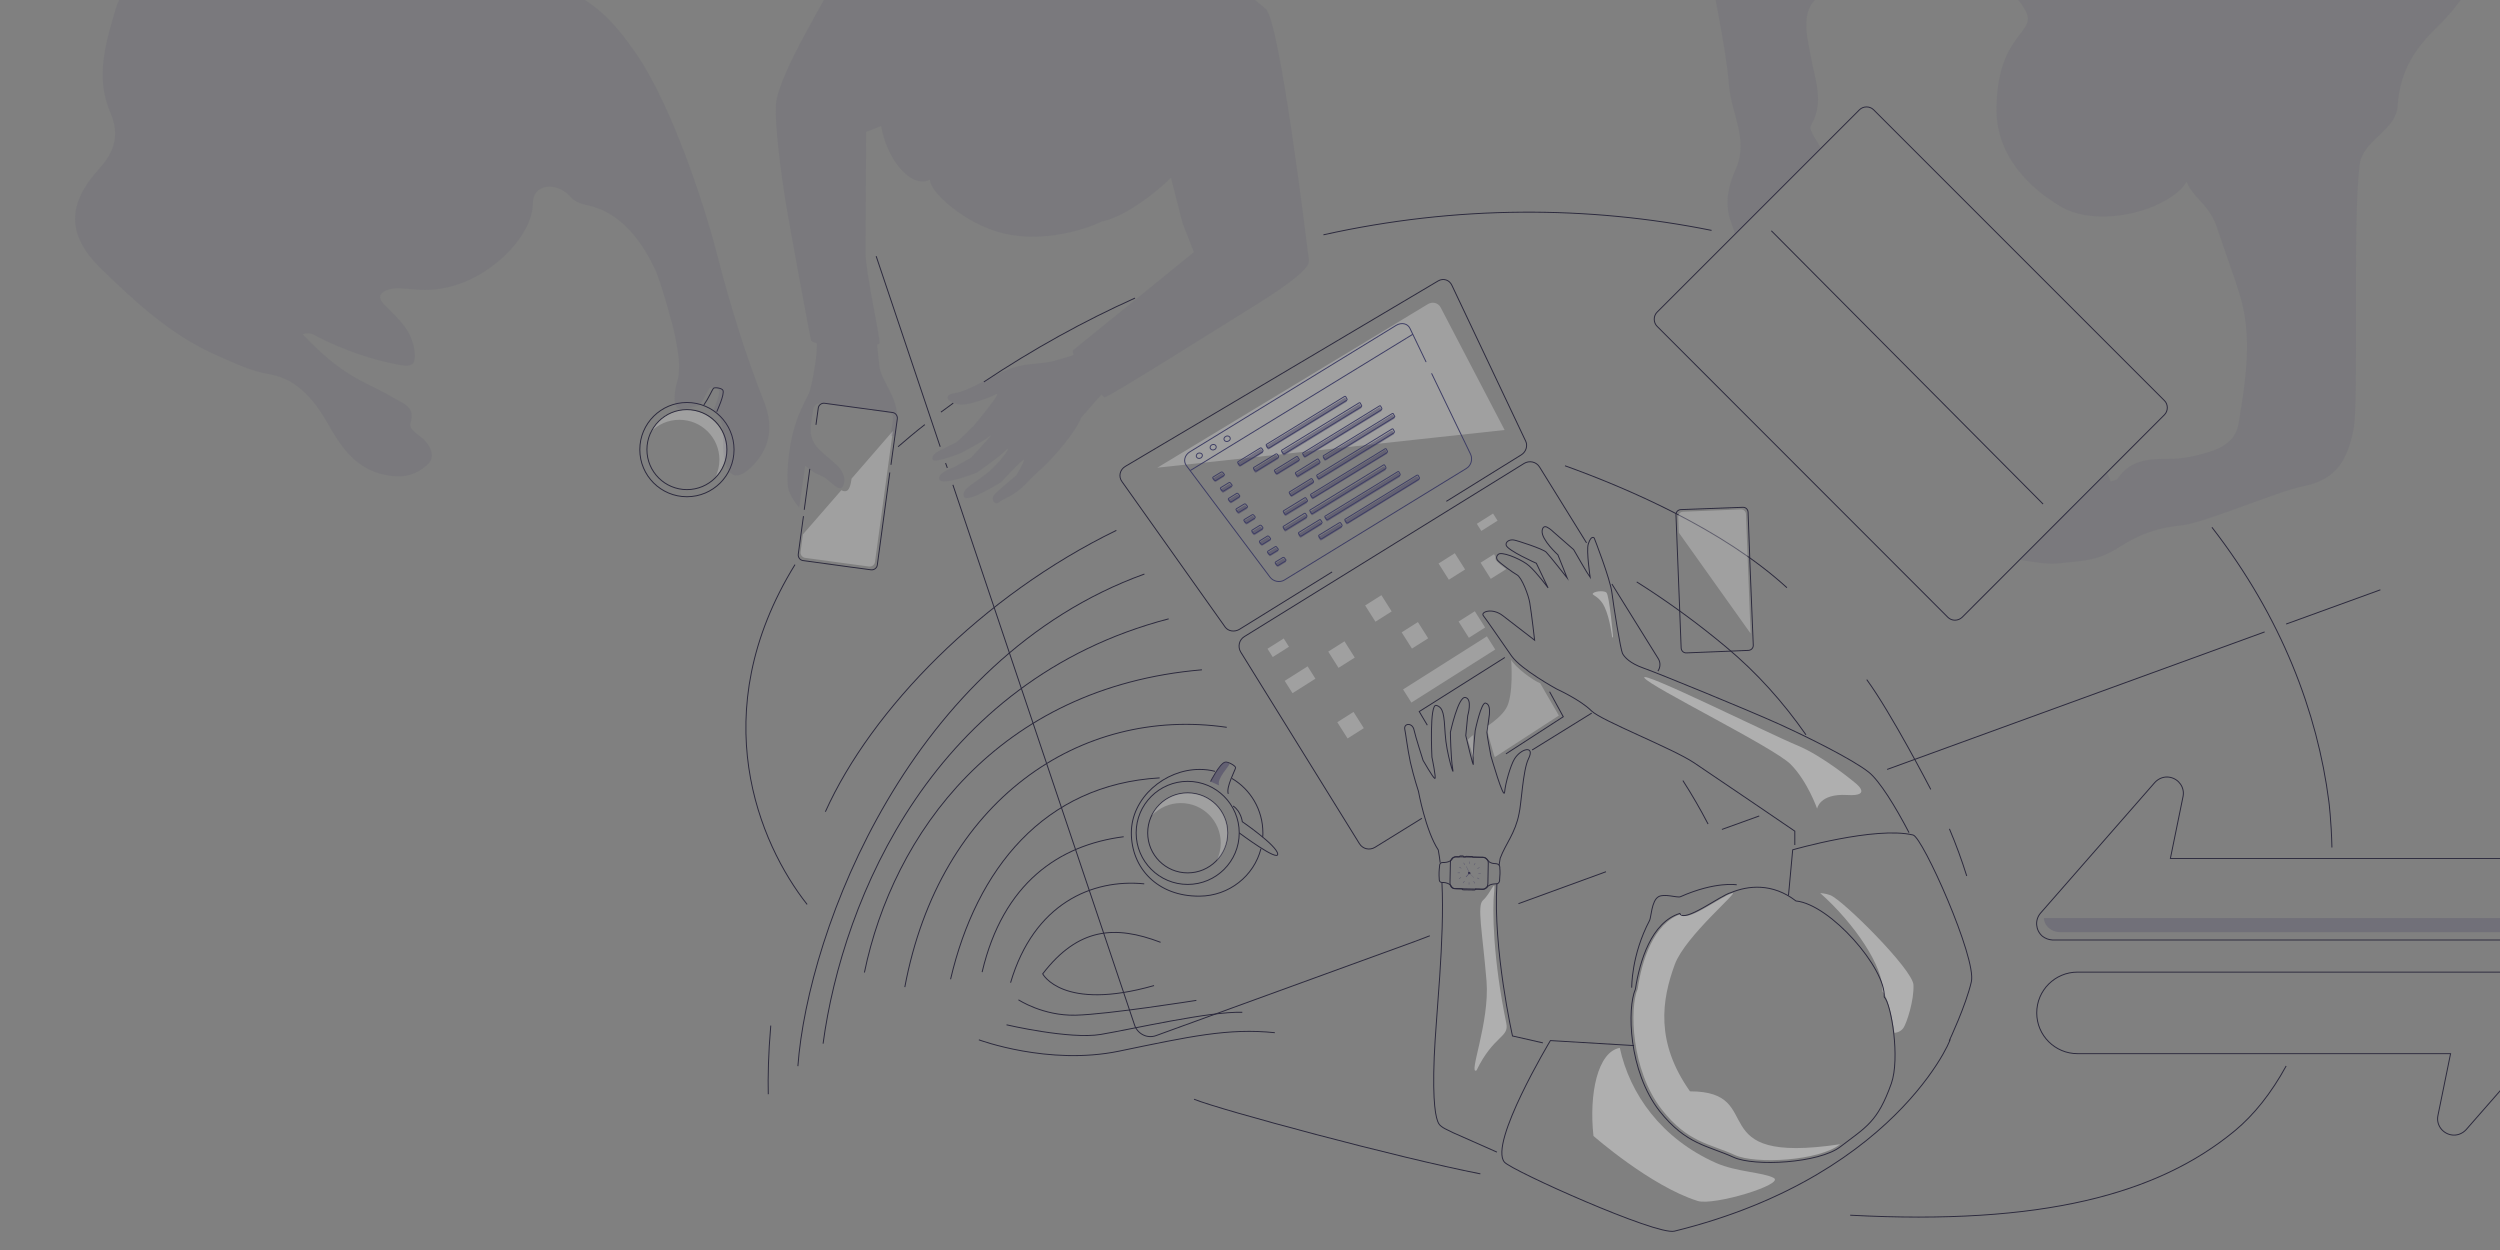<?xml version="1.0" encoding="UTF-8"?>
<!-- Generator: Adobe Illustrator 25.3.1, SVG Export Plug-In . SVG Version: 6.00 Build 0)  -->
<svg xmlns="http://www.w3.org/2000/svg" xmlns:xlink="http://www.w3.org/1999/xlink" version="1.1" id="Layer_1" x="0px" y="0px" viewBox="0 0 1300 650" style="enable-background:new 0 0 1300 650;" xml:space="preserve">
<rect x="0" y="0" width="1300" height="650" fill="#808080" stroke="none"/>
<style type="text/css">
	.st0{clip-path:url(#SVGID_2_);}
	.st1{opacity:0.37;fill:#FFFFFF;enable-background:new    ;}
	.st2{clip-path:url(#SVGID_4_);}
	.st3{opacity:0.25;fill:#FFFFFF;enable-background:new    ;}
	.st4{fill:none;stroke:#2A283C;stroke-width:0.5;stroke-miterlimit:10;}
	.st5{opacity:0.5;fill:#464164;enable-background:new    ;}
	.st6{opacity:0.75;fill:#464164;enable-background:new    ;}
	.st7{opacity:0.5;fill-rule:evenodd;clip-rule:evenodd;fill:#464164;enable-background:new    ;}
	.st8{opacity:0.75;fill-rule:evenodd;clip-rule:evenodd;fill:#464164;enable-background:new    ;}
	.st9{opacity:0.1;}
	.st10{fill:#464164;}
	.st11{fill:none;stroke:#3C3C64;stroke-width:0.5;stroke-linecap:round;stroke-linejoin:round;stroke-miterlimit:10;}
	.st12{opacity:0.5;}
	.st13{fill:none;stroke:#3C3C64;stroke-width:0.5;stroke-miterlimit:10;}
	.st14{opacity:0.25;fill:#464164;enable-background:new    ;}
</style>
<g id="hero_linework_0.65">
	<g>
		<g>
			<defs>
				<rect id="SVGID_1_" width="1300" height="650"></rect>
			</defs>
			<clipPath id="SVGID_2_">
				<use xlink:href="#SVGID_1_" style="overflow:visible;"></use>
			</clipPath>
			<g class="st0">
				<path class="st1" d="M771.1,468.2c4.2-3.8,6.6-11.7,5.9-5.2c-1.1,10.2-0.6,35.9,6.3,69.2c1.5,7.4-6.6,6.1-15.5,24.4      c-4.5,2.7,6.9-24.9,5.2-46.4C770.8,484.1,768,471,771.1,468.2z"></path>
				<path class="st1" d="M964.2,406.7c0,0,10.5,7.6-3.8,6.7c-14.3-0.8-15.5,7.1-15.5,7.1s-5-14.3-13.8-23.1s-73-40.3-76-44.9      c-2.9-4.6,66.2,29.7,79.7,35.2C948.2,393.3,964.2,406.7,964.2,406.7z"></path>
				<path class="st1" d="M902.1,600.6c-13.4-6.1-24.4-6.4-38-23.7c-16.1-20.7-16.7-53-12.5-62.7c2.1-14.3,8.2-34.4,22.8-39      c2.1,5.2,21-9.4,26.2-10.7c5.1-2.1-24.2,22.1-29.7,37c-6.8,18.5-10.2,40.4,7.9,66c41.4,0,4.3,38.6,78.1,27.5      C945.9,603.7,912.8,605.5,902.1,600.6z"></path>
				<path class="st1" d="M995,512.1c-0.4-8-36.6-44-43.2-46.6c-2.7-1-5.3-1.1-5.3-1.1c17.7,15.7,33.2,38.5,32.4,51.2      c2.2,2.2,4.7,10.9,6.2,21.5c0,0,3-0.1,4.7-2.6S995.4,520.1,995,512.1z"></path>
				<path class="st1" d="M828.2,308.9c0-1.3,5.5-2.1,7.1-0.8s3.5,23.1,3.5,23.1c0,0.3-0.3,0.4-0.5,0.1c0,0-1.1-9.7-3.9-15.6      C832.2,310.7,828.2,309.5,828.2,308.9z"></path>
				<path class="st1" d="M892.5,604.8c-28.7-12.7-45-36-50.2-59.9c-11.5,2-16.1,23.9-13.7,45.8c0,0,29.7,26.1,54.2,33.8      c8.4,2.6,45.6-8.7,39.5-12C916.8,609.6,903,609.4,892.5,604.8z"></path>
			</g>
		</g>
		<g>
			<defs>
				<rect id="SVGID_3_" width="1300" height="650"></rect>
			</defs>
			<clipPath id="SVGID_4_">
				<use xlink:href="#SVGID_3_" style="overflow:visible;"></use>
			</clipPath>
			<g class="st2">
				<path class="st3" d="M353.3,218.3c11.5,0,20.8,9.3,20.8,20.8c0,3.3-0.8,6.3-2.1,9.1c3.6-3.7,5.7-8.8,5.7-14.3      c0-11.5-9.3-20.8-20.8-20.8c-8.2,0-15.3,4.8-18.7,11.7C342.1,220.7,347.4,218.3,353.3,218.3z"></path>
				<path class="st4" d="M851.1,302.6c16.2,10.2,31.8,21.6,46.4,33.8c16.2,13.5,29.9,28.9,41.6,45.7"></path>
				<path class="st4" d="M429.2,422.1c24-53.3,81.6-112.4,151.3-146.3"></path>
				<path class="st4" d="M399.5,569c-0.2-8.5,0-20.8,1.3-35.7"></path>
				<path class="st4" d="M414.9,554.4c5.3-71.1,58.7-212,180.2-255.9"></path>
				<path class="st4" d="M428,542.7c10.2-75.8,57.8-189.1,179.7-220.9"></path>
				<path class="st4" d="M449.5,505.7c14.8-71.8,69.2-148.4,175.5-157.4"></path>
				<path class="st4" d="M470.5,513.3c18.2-97.2,91.3-146.2,167.4-135.1"></path>
				<path class="st4" d="M494.3,509.2C507.7,451.9,542.9,408,603,404.5"></path>
				<path class="st4" d="M510.7,505.5c10.9-46.4,40.1-66.1,73.6-70.4"></path>
				<path class="st4" d="M525.5,511c12.1-41.1,42.4-54.1,69.5-51.4"></path>
				<path class="st4" d="M600.1,512.5c-47.7,13.6-57.9-6.1-57.9-6.1c18.5-24.1,37.7-25.4,61.3-16.4"></path>
				<path class="st4" d="M529.6,519.9c0,0,12.7,8.4,29.7,8s62.8-7.7,62.8-7.7"></path>
				<path class="st4" d="M523.4,532.9c0,0,32.9,7.7,49,5s56.8-12.1,73.6-11.5"></path>
				<path class="st4" d="M509,540.7c0,0,36.2,13.5,72.9,5.9s56.8-12.1,81-9.6"></path>
				<path class="st4" d="M813.8,242.2c31.7,11.4,82.1,32.9,115.4,63.4"></path>
				<path class="st4" d="M1004,410.5c0,0-20.6-39.8-33.3-57.1"></path>
				<path class="st4" d="M888.2,428.5c-4-7.7-8.4-15.3-13.1-22.6"></path>
				<path class="st4" d="M1022.7,455.5c-2.6-8.3-5.6-16.5-9-24.5"></path>
				<path class="st3" d="M464.3,224.1l-9.3,68.1c-0.2,1.5-1.6,2.6-3.1,2.4l-33.2-4.5c-1.5-0.2-2.6-1.6-2.4-3.1l1.2-9.1l20-23      c0,0,1.9,1.2,3.3,0c1.6-1.5,2-6,2-6L464.3,224.1z"></path>
				<g>
					<path class="st4" d="M655.7,441.3c-3.6,14.2-16.6,24.6-31.9,24.7c-22,0.2-35.5-14.7-35.5-32.9c0-18.2,17.3-33,35.5-33       c2.8,0,5.4,0.3,8,1"></path>
					<path class="st4" d="M640.6,404.8c9.7,5.7,16.1,16.3,16.1,28.3c0,0.7,0,1.4-0.1,2.1"></path>
				</g>
				<ellipse class="st4" cx="617.6" cy="433.1" rx="26.8" ry="26.8"></ellipse>
				<ellipse class="st4" cx="617.6" cy="433.1" rx="20.8" ry="20.8"></ellipse>
				<path class="st4" d="M629.5,406.4c0,0,4.8-9.5,7.6-10.1c1.5-0.3,5.4,1.9,5.4,2.9s-5.1,10.1-3.8,13.6"></path>
				<path class="st4" d="M644.4,433.1c0,0,20.6,15.4,20,10.9S646,427.3,646,427.3s-0.6-5.4-4.8-8.2"></path>
				<g>
					<path class="st4" d="M769.8,610.4c-43-8.4-135.1-33.2-148.9-38.8"></path>
					<path class="st4" d="M778.4,459.5c-2.1,34,8.1,79.2,8.1,79.2l15.8,3.6"></path>
					<path class="st4" d="M748.9,448.6c-0.3-2.3-0.6-4.5-1-6.6c-6.6-10.1-10.3-30.5-10.3-30.5s-2.4-7.3-4.2-15.1       c-1.6-7.5-2.5-15.5-2.9-17.1c-0.7-3.3,4-3.7,4.8,0.3c0.6,3,4.7,15.8,4.7,15.8s5.2,9.1,6.1,9.4c0.9,0.3-1.5-11.1-1.5-11.1       s-1.4-28,2.3-26.9s4,4.8,4.6,14.9s5,23.6,3.9,18.1c-1-5.5-1.2-19-1.2-19s4.1-18.9,7.8-18.1c3.8,0.7,1.2,9.5,1.2,9.5l-1,10.3       c0,0,4.3,18.4,3.9,14.5c-0.4-3.9,1-17.1,1-17.1s3.1-14.9,5.4-14.3c2.3,0.6,2.1,3.9,2,5.8c-0.2,1.9-1.2,8.7-1.3,9.5       s2.1,12.3,2.1,12.3s6.7,23.3,7.1,18.7c0.4-4.6,3.1-13.9,5.1-17.2c3.4-5.6,10.9-7.3,7.3-0.1c-2.9,5.8-3.7,23.7-4.9,28.5       c-1.9,10.1-7,15.7-9.8,23.2c-0.2,1.2-0.4,2.4-0.6,3.7"></path>
					<path class="st4" d="M778.4,599.1L755.6,589c-2.1-1.2-6.2-2.5-7.5-4.8c-1.4-2.5-3.3-10.1-2.3-34.7c0.8-20.3,5.5-61.2,4-90.7"></path>
					<path class="st4" d="M992.7,433c-7-13.5-15.4-27.1-21-31.5c-8.2-6.5-31.2-18-47.3-25.3c-16.2-7.3-62.6-26.3-69.8-28.8       c-7.1-2.5-9.9-5.7-10.9-7.6s-4.6-24.3-5.5-31.5c-0.8-7.1-9.2-28.5-9.2-28.5s-1.5-1.9-3.1,3.1c-1.1,3.4,1,17.4,1,17.4       c-1.3-1.7-8.6-14.5-8.6-14.5l-10.3-9c0,0-1.9-1.9-3.6-2.7c-1.3-0.6-2.3,0-2.5,2c-0.4,4.6,8.2,12.4,8.2,12.4l4.8,12       c0,0-9.2-11.7-10.9-13.4c-1.7-1.7-15.3-6.1-16.8-6.3c-2.5-0.4-4.4,1.1-4,2.7c0.6,2.7,15.7,9.4,15.7,9.4l6.1,12.8       c0,0-5.7-7.8-9.9-11.5c-3.1-2.8-11.8-6.7-15.1-6.3c-1.1,0.1-2.5,1.7-1.3,3.4c1.1,1.4,8.2,6.6,10.1,7.6       c2.5,1.3,6.1,10.7,6.7,14.7c1,6,2.5,19.3,2.5,19.3s-11.1-8.6-16.6-12.8c-5.5-4.2-11.5-1.9-10.1,0c1.5,1.9,9.7,13.8,14.7,21       c5,7.1,23.5,17.2,23.5,17.2s12.3,5.6,18,11.3c5.2,5.2,42.2,19.5,53.5,27.1c7.7,5.1,52.3,35.5,52.3,35.5v7.2"></path>
					<path class="st4" d="M849.7,543.7l-43.5-2.6c0,0-32.1,53.5-23.9,63.2c3.7,4.4,79,38.2,88.4,35.9       c121.1-29.8,147.6-108.9,142.9-99c0,0,8.7-18.4,11.5-30.7c2.8-12.3-25.3-75.1-30.3-76.3c-19.6-4.7-62.6,7.7-62.6,7.7l-2.2,23.8       "></path>
				</g>
				<g>
					<line class="st4" x1="827.7" y1="370.8" x2="796.7" y2="390"></line>
					<path class="st4" d="M862.1,349c1.3-1.9,1.5-4.4,0.2-6.5l-24.1-38.8"></path>
					<path class="st4" d="M739.4,425.5L715,440.6c-2.8,1.7-6.4,0.9-8.1-1.9l-61.7-99.6c-1.7-2.8-0.9-6.4,1.9-8.1l145.4-90       c2.8-1.7,6.4-0.9,8.1,1.9l24.4,39.4"></path>
					<path class="st4" d="M692.7,297.4l-48.1,29.8c-2.6,1.6-5.9,1.1-7.5-1.1l-53.7-75.7c-1.9-2.6-1.1-6.2,1.8-7.9l162.6-96.4       c2.7-1.6,5.9-0.6,7.2,2.3l38.4,81.1c1.1,2.4,0.1,5.5-2.3,7l-39,24.2"></path>
					<path class="st4" d="M495.7,209.6c-2.2,1.6-4.3,3.2-6.4,4.7"></path>
					<path class="st4" d="M590.2,155c-26.5,11.9-52.8,26.4-78.6,43.6"></path>
					<path class="st4" d="M467,232.3c4.4-3.8,9-7.7,13.9-11.5"></path>
					<path class="st4" d="M419.7,470.3c-24.8-31.5-54-99.3-6.3-176.7"></path>
					<path class="st4" d="M901.5,601.8c-13.6-6.2-24.6-6.5-38.5-24c-16.3-20.9-16.9-53.6-12.6-63.4c2.2-14.5,8.3-34.8,23.1-39.4       c2.2,5.2,21.3-9.5,26.5-10.8c8.9-3.7,21.6-5.2,33.9,4.3c17.9,1.8,46.8,35.1,45.9,49.9c3.7,3.7,8.3,32,3.7,45       c-7.2,20.3-13.3,22.7-26.5,32.9C945.9,604.9,912.3,606.7,901.5,601.8z"></path>
					<path class="st4" d="M848.5,513.6c0,0-0.3-16.8,9.3-35c0.8-1.5,1-10.2,4.6-12.3c3.1-1.8,9.9,0.7,11.4,0       c18.3-8.1,29.3-6.2,29.3-6.2"></path>
					<line class="st4" x1="1188.8" y1="324.5" x2="1237.8" y2="306.7"></line>
					<line class="st4" x1="981.3" y1="400.1" x2="1177.6" y2="328.6"></line>
					<line class="st4" x1="895.4" y1="431.3" x2="914.8" y2="424.3"></line>
					<line class="st4" x1="789.6" y1="469.9" x2="835.1" y2="453.3"></line>
					<path class="st4" d="M495.5,252.1l94.5,281c1.6,4.6,6.6,7.1,11.2,5.4l134.4-48.9l7.9-3"></path>
					<line class="st4" x1="491.7" y1="240.8" x2="492.6" y2="243.3"></line>
					<line class="st4" x1="455.6" y1="133.2" x2="488.9" y2="232.3"></line>
					<polyline class="st4" points="782.5,341.9 738,370 742.2,377.1      "></polyline>
					<polyline class="st4" points="805.8,359.7 812.9,372.7 783.1,392      "></polyline>
					<g>
						<path class="st4" d="M890,119.8c-64-12.9-132.6-13.1-201.8,2.3"></path>
						<path class="st4" d="M1150.2,274.2c36.5,47.1,54.9,96.6,60.8,142.5c0,0,1.3,10,1.6,24"></path>
						<path class="st4" d="M962.1,631.9c99.7,5.3,160-10.8,200-43.9c9.9-8.2,19-19.6,26.7-33.7"></path>
					</g>
				</g>
				<ellipse class="st4" cx="357.2" cy="233.8" rx="20.8" ry="20.8"></ellipse>
				<ellipse class="st4" cx="357.2" cy="233.8" rx="24.5" ry="24.5"></ellipse>
				<path class="st4" d="M372.7,214.1c0,0,4.3-9.2,3.2-11.2c-0.6-1.1-4.2-1.6-4.9-1c-0.5,0.5-2.6,5.3-5,8.7"></path>
				<path class="st4" d="M1012.9,321L861.7,169.7c-2-2-2-5.4,0-7.4L966.9,57.1c2-2,5.4-2,7.4,0l151.2,151.2c2,2,2,5.4,0,7.4      L1020.3,321C1018.2,323,1014.9,323,1012.9,321z"></path>
				<line class="st4" x1="921.1" y1="120" x2="1062.4" y2="262.1"></line>
				<path class="st4" d="M462.7,245.7l-6.5,48.1c-0.2,1.6-1.7,2.7-3.3,2.5l-8.1-1.1l-2.4-0.3l-24.8-3.4c-1.6-0.2-2.7-1.7-2.5-3.3      l2.7-19.8"></path>
				<path class="st4" d="M424.3,220.9l1.2-8.7c0.2-1.6,1.7-2.7,3.3-2.5l35.3,4.8c1.6,0.2,2.7,1.7,2.5,3.3l-3.3,23.9"></path>
				<line class="st4" x1="418.2" y1="265.1" x2="421.1" y2="243.8"></line>
				<path class="st3" d="M614,417.6c11.5,0,20.8,9.3,20.8,20.8c0,3.3-0.8,6.3-2.1,9.1c3.6-3.7,5.7-8.8,5.7-14.3      c0-11.5-9.3-20.8-20.8-20.8c-8.2,0-15.3,4.8-18.7,11.7C602.8,420.1,608.1,417.6,614,417.6z"></path>
				<path class="st5" d="M629.5,406.4c0,0,4.8-9.5,7.6-10.1c0.6-0.3,2.2,0.6,2.2,1c0,1-6.7,7.6-5.4,11.1"></path>
				
					<rect x="727.7" y="344.4" transform="matrix(0.845 -0.535 0.535 0.845 -69.573 456.797)" class="st3" width="51.6" height="8.1"></rect>
				
					<rect x="749.9" y="289.9" transform="matrix(0.845 -0.535 0.535 0.845 -40.716 449.242)" class="st3" width="10" height="10"></rect>
				
					<rect x="730.7" y="325.7" transform="matrix(0.845 -0.535 0.535 0.845 -62.831 444.526)" class="st3" width="10" height="10"></rect>
				
					<rect x="668.9" y="350" transform="matrix(0.845 -0.535 0.535 0.845 -84.436 416.148)" class="st3" width="14.1" height="7.6"></rect>
				
					<rect x="711.7" y="311.7" transform="matrix(0.845 -0.535 0.535 0.845 -58.27 432.21)" class="st3" width="10" height="10"></rect>
				
					<rect x="760.3" y="320.1" transform="matrix(0.845 -0.535 0.535 0.845 -55.246 459.471)" class="st3" width="10" height="10"></rect>
				
					<rect x="697.2" y="372.4" transform="matrix(0.845 -0.535 0.535 0.845 -92.984 433.868)" class="st3" width="10" height="10"></rect>
				
					<rect x="768.3" y="269.7" transform="matrix(0.845 -0.535 0.535 0.845 -25.566 455.523)" class="st3" width="10" height="4.4"></rect>
				
					<rect x="659.6" y="334.6" transform="matrix(0.845 -0.535 0.535 0.845 -77.283 407.498)" class="st3" width="10" height="5.1"></rect>
				<path class="st3" d="M778.1,291.6c-0.5-0.7-0.6-1.4-0.4-2l-0.8-1.4l-7,4.4l5.3,8.4l8.1-5.1C781,294.3,778.7,292.4,778.1,291.6z"></path>
				
					<rect x="692.5" y="335.7" transform="matrix(0.845 -0.535 0.535 0.845 -74.083 425.653)" class="st3" width="10" height="10"></rect>
				<path class="st3" d="M773.5,380.3c0,0.8,3.3,12.1,3.3,12.1s0.2,0.5,0.5,1.3l33.3-21.6l-9.7-16.8c-4.2-1.7-13-8.4-15.1-12.2      c0,0,1.5,18.7-2.7,25.4c-2.1,3.3-5.6,6.3-9.4,8.9C773.6,378.9,773.5,380,773.5,380.3z"></path>
				<path class="st3" d="M766.1,382.2c-0.7,0.4-2.9,2.5-2.9,2.5l1.7,5l1.4,4.4C766,390.1,766.1,384.9,766.1,382.2z"></path>
				<path class="st3" d="M782.4,223.6l-33.3-63.8c-1.3-2.4-4.3-3.1-6.7-1.6l-140.6,85L782.4,223.6z M646.1,228.3      c0.2-0.2,0.4-0.4,0.6-0.6C646.5,227.9,646.3,228.1,646.1,228.3z"></path>
				<path class="st3" d="M910.3,329.4l-2.4-62.1c-0.1-1.4-1.2-2.4-2.6-2.4l-30.2,1.2c-1.4,0.1-2.4,1.2-2.4,2.6l0.3,8.3L910.3,329.4z      "></path>
				<g>
					<path class="st4" d="M773.8,447.5c0.1,0.1,0.2,0.2,0.3,0.4c1.2,1.1,2.5,1.1,3.6,1.2c0.4,0,0.7,0.1,1,0.2       c0.6,0.2,1.1,0.6,1.2,1.6c0,0.1,0,0.1,0,0.2s0,0.2,0,0.3c0.2,1.9,0.1,4.1-0.1,6c0,0.1,0,0.2,0,0.3c0,0.1,0,0.1,0,0.2       c-0.2,1-0.6,1.4-1.2,1.6c-0.3,0.1-0.7,0.1-1,0.1c-1.1,0.1-2.4,0.1-3.7,1.1c-0.1,0.1-0.2,0.2-0.3,0.3c-0.2,0.3-0.4,0.5-0.7,0.7       c-0.3,0.4-0.8,0.6-1.4,0.7c-0.1,0-0.3,0-0.4,0H771h-0.1h-0.2c-4.7-0.1-9.4-0.2-14.1-0.3c-0.8,0-1.5-0.6-1.9-1.2c0,0,0,0,0-0.1       l0,0c-0.2-0.2-0.3-0.4-0.5-0.6c-0.9-0.8-2.2-1.2-3.4-1.3c-0.2,0-0.4,0-0.6,0c-0.1,0-0.1,0-0.2,0c-1.1,0-1.6-0.6-1.6-1.6       c0-0.1,0-0.2,0-0.3c-0.2-2.2-0.1-4.5,0.2-6.7c0-0.1,0-0.2,0-0.3c0.1-1,0.6-1.5,1.7-1.5c0.1,0,0.1,0,0.2,0c0.2,0,0.4,0,0.6,0       c1.5-0.1,3.1-0.5,4-1.7l0,0c0,0,0,0,0-0.1c0.4-0.6,1.2-1.2,2-1.2c4.7,0.1,9.4,0.2,14.1,0.3h0.2h0.1h0.1c0.1,0,0.3,0,0.4,0.1       C772.6,446.1,773.3,446.7,773.8,447.5L773.8,447.5z M764,453.7c-0.2,0-0.3,0.1-0.3,0.3c0,0.2,0.1,0.3,0.3,0.3       c0.1,0,0.1,0,0.2,0c0.1,0,0.1-0.1,0.1-0.1v-0.1C764.3,453.8,764.1,453.7,764,453.7L764,453.7z"></path>
					<path class="st4" d="M758.8,445.6c-0.7,0-1.4,0-2.1,0c-0.8,0-1.5,0.5-2,1.2c0,0,0,0,0,0.1l0,0c-0.5,0.6-0.5,1-0.5,1.7L754,459       c0,0.7,0,1.2,0.4,1.8l0,0c0,0,0,0,0,0.1c0.4,0.6,1.1,1.2,1.9,1.2c1.3,0,2.7,0.1,4,0.1v0.1l0,0c0,0.2,0.2,0.4,0.4,0.4l6.1,0.1       c0.2,0,0.4-0.2,0.4-0.4l0,0v-0.1c1.1,0,2.1,0,3.2,0.1h0.2h0.1h0.1c0.1,0,0.3,0,0.4,0c0.9-0.1,1.6-0.7,2.1-1.4l0.1-0.1       c0.2-0.4,0.2-0.9,0.3-1.4l0.2-10.6c0-0.5,0-1-0.3-1.5c-0.5-0.7-1.2-1.4-2.1-1.5c-0.1,0-0.3,0-0.4-0.1H771h-0.1h-0.2       c-1.6,0-3.2-0.1-4.8-0.1c0-0.2-0.2-0.3-0.4-0.3l-3.1-0.1c-0.2,0-0.3,0.1-0.4,0.3c-0.3,0-0.6,0-0.8,0c0-0.3-0.3-0.5-0.5-0.5       h-1.5C759.1,445.1,758.9,445.3,758.8,445.6z M764.3,454C764.3,454,764.3,454.1,764.3,454c0,0.1-0.1,0.2-0.1,0.2s-0.1,0-0.2,0       c-0.2,0-0.3-0.1-0.3-0.3c0-0.2,0.1-0.3,0.3-0.3C764.1,453.7,764.3,453.8,764.3,454z"></path>
					<path class="st6" d="M761.6,449.8l0.2-0.1l-0.6-1.1l-0.2,0.1L761.6,449.8L761.6,449.8z M759.8,456.4l-0.1-0.2l-1.1,0.6l0.1,0.2       L759.8,456.4L759.8,456.4z M759.8,451.6l0.1-0.2l-1-0.6l-0.1,0.2L759.8,451.6L759.8,451.6z M759.2,454v-0.2H758v0.2H759.2       L759.2,454z M761.6,458.2l-0.2-0.1l-0.6,1l0.2,0.1L761.6,458.2L761.6,458.2z M764,458.8h-0.2v1.2h0.2V458.8L764,458.8z        M766.4,458.2l-0.2,0.1l0.6,1.1l0.2-0.1L766.4,458.2L766.4,458.2z M768.2,456.4l-0.1,0.2l1,0.6l0.1-0.2L768.2,456.4       L768.2,456.4z M768.8,454v0.2h1.2V454H768.8L768.8,454z M768.2,451.6l0.1,0.2l1.1-0.6l-0.1-0.2L768.2,451.6L768.2,451.6z        M766.4,449.8l0.2,0.1l0.6-1l-0.2-0.1L766.4,449.8L766.4,449.8z M764,449.2h0.2V448H764V449.2L764,449.2z"></path>
					<path class="st7" d="M764.1,454.2l2.3,2.3l0.1-0.1l-2.3-2.3C764.2,454.2,764.2,454.2,764.1,454.2L764.1,454.2z"></path>
					<path class="st8" d="M762.5,450.4l-0.1,0.1l1.4,3.1c-0.2,0.1-0.3,0.2-0.3,0.4c0,0.1,0,0.2,0.1,0.3l-1.4,1.6l0.3,0.2l1.4-1.6       c0,0,0.1,0,0.2,0c0.3,0,0.5-0.2,0.5-0.5s-0.2-0.5-0.5-0.5H764L762.5,450.4L762.5,450.4z M764.3,454L764.3,454L764.3,454       L764.3,454L764.3,454L764.3,454L764.3,454L764.3,454L764.3,454L764.3,454L764.3,454L764.3,454L764.3,454L764.3,454L764.3,454       L764.3,454L764.3,454L764.3,454L764.3,454L764.3,454L764.3,454L764.3,454L764.3,454L764.3,454L764.3,454L764.3,454L764.3,454       L764.3,454L764.3,454L764.3,454L764.3,454L764.3,454L764.3,454L764.3,454L764.3,454L764.3,454L764.3,454L764.3,454L764.3,454       L764.3,454L764.3,454L764.3,454L764.3,454L764.3,454L764.3,454L764.3,454L764.3,454L764.3,454L764.3,454L764.3,454L764.3,454       L764.3,454L764.3,454L764.3,454L764.3,454L764.3,454L764.3,454L764.3,454L764.3,454L764.3,454L764.3,454L764.3,454L764.3,454       c0,0.1,0,0.1,0,0.1l0,0l0,0l0,0l0,0l0,0l0,0l0,0l0,0l0,0l0,0l0,0l0,0l0,0l0,0l0,0l0,0l0,0l0,0l0,0l0,0l0,0l0,0l0,0l0,0l0,0l0,0       l0,0l0,0l0,0l0,0l0,0l0,0l0,0l0,0l0,0l0,0l0,0l0,0l0,0l0,0l0,0l0,0l0,0l0,0l0,0l0,0l0,0l0,0l0,0l0,0l0,0l0,0l0,0l0,0l0,0l0,0       l0,0l0,0l0,0l0,0l0,0l0,0l0,0l0,0l0,0l0,0l0,0l0,0l-0.1,0.1l0,0l0,0l0,0l0,0l0,0l0,0l0,0l0,0l0,0l0,0l0,0l0,0l0,0l0,0l0,0l0,0       l0,0l0,0l0,0l0,0l0,0l0,0l0,0l0,0l0,0l0,0l0,0l0,0l0,0l0,0l0,0l0,0l0,0l0,0l0,0l0,0l0,0l0,0l0,0l0,0l0,0l0,0l0,0l0,0l0,0l0,0       l0,0l0,0l0,0l0,0l0,0l0,0l0,0l0,0c-0.2,0-0.3-0.1-0.3-0.3c0-0.2,0.1-0.3,0.3-0.3C764.1,453.7,764.3,453.8,764.3,454L764.3,454z       "></path>
				</g>
				<path class="st4" d="M909.8,288.1l-0.8-21.8c-0.1-1.5-1.3-2.6-2.8-2.5L874,265c-1.5,0.1-2.6,1.3-2.5,2.8l1.9,48.2l0.1,2.9      l0.7,18.1c0.1,1.5,1.3,2.6,2.8,2.5l22.6-0.9l2.2-0.1l7.4-0.3c1.5-0.1,2.6-1.3,2.5-2.8l-1.8-43.9L909.8,288.1z"></path>
				<g class="st9">
					<path class="st10" d="M1095.5,245.8c0.5,0.6,1.4,2.3,2,4.5c1.2-0.4,3-0.5,3.6-1.3c6.4-9.8,16.2-10.5,26.5-10.4       c7.3,0.1,14.5-1.5,21.4-3.7c7.3-2.2,13.7-6.5,15-14.4c3.7-22.5,7.5-45.5,0.5-67.8c-3.6-11.4-7.9-22.8-11.6-34.2       c-1.8-5.5-4.8-9.8-8.7-13.9c-14-14.8,0.3-11.5-17.2-0.9c-15.3,9.3-40.6,12.6-55.5,3.7c-15-8.9-34.5-26-33.3-53       c1.2-38.2,21.8-37,14.8-49.3c-6.3-11-20.9-23.3-39.6-20.4c-20.1,3.1-40.5,4.8-60.3,10.3c-10.5,2.9-14,9.3-13.8,18.8       c0.1,5.1,1.4,10.3,2.3,15.4c2.1,12,7.3,23.9,0.1,36.1c-1.5,2.5,4.1,8.7,5.1,12l-44.6,44.6c-0.6-2.7-1.3-3.8-2.6-7.9       c-2.8-9.2-0.7-17.9,3-26.1c6.8-15.1-2.3-28.8-3.5-43.2c-1.9-23-7.9-45.6-11-68.6c-3.7-27.1,19.6-47.3,41.5-50.5       c6.5-1,13.1-1.1,19.6-1.9c29.8-3.7,57.7-13.5,85.3-24.8c19.5-8,39.4-13,61.5-8.2c35.1,7.6,70.5,13.8,96.4,41.4       c10,10.7,21,12,33.7,9.9c17.6-2.9,35.1-1.7,52.4,1.9c18.9,3.9,24.6,14.4,15.9,31.6c-7,13.9-15.4,27.2-26.6,38.1       c-11.8,11.4-19.8,23-21,41.4c-0.8,13.1-18.3,17.8-19.8,30.8c-3.7,30.9-0.3,122.7-3.1,137.2c-3,15.6-8.6,26.5-26.4,29.9       c-12.4,2.4-52.3,19.4-63,20.3c-11.6,1-21.9,4.5-31.8,10.9c-11.7,7.5-17.6,7.3-31.6,8.8c-7.3,0.8-14-0.8-21-1.8L1095.5,245.8z"></path>
					<path class="st10" d="M397.3,208.8c-9.9-25-17.7-50.5-24.4-76.5c-7.1-27.5-23.7-77.5-42-104.3c-10.7-15.6-23.4-30.1-42.4-34.6       c-16.7-4-31.9-8.7-44.1-21.8c-5.9-6.4-13.7-11-18-19c-2.2-4.1-5.7-6.3-10.1-7c-8.4-1.2-16.9-3.3-25.3-3.1       c-39.5,1.1-74.5,15.4-106.4,37.7C75.3-13.3,63.6-7,60.4,3.8c-5.2,17.5-11.1,36-3.1,54.6c4.9,11.2,2.6,20.2-5.8,29.4       c-16.6,18.3-16.9,34.4,0.8,51.7c17.9,17.4,36.4,34.7,60,45.1c9.2,4,17.8,8.4,28.2,10.1c14.7,2.5,23.9,14.7,30.8,27       c7.9,14.1,16.8,24.7,34.3,26c7.5,0.5,13.5-2.7,17.3-6.7s0.6-10.3-4.5-14.2c-2.3-1.7-5.8-4-4.9-6.9c2.7-8.4-4-10.1-8.6-12.9       c-5.6-3.4-11.6-6-17.4-9.1c-11.3-6-20.7-14.1-30.1-24.1c4.1-1.3,5.8,0.4,7.8,1.4c13.5,6.8,27.7,11.8,42.6,14.6       c6.4,1.2,8.7-0.1,7.7-7.6c-1.3-9.8-7.4-15.6-13.7-21.8c-2.8-2.8-7.5-6.8-0.4-9.6c8-3.2,18.8,3.9,39-3.7       c17.9-6.7,36.7-25.3,36.7-41.6c0-9.5,12-11.9,20.2-2.5c1.8,2,5.1,3.1,7.9,3.7c14.9,3,26.6,14.8,35.2,32.9       c3.4,7.1,9.9,31.2,10.5,34.5c1.5,8.3,3.6,16.7,1,25.2c-1,3.4-2.6,13.1,1.8,13.4c3.6,0.3,10.2-2.1,10.2-2.1       c2.3-3.3,4.5-8.2,5-8.7c0.7-0.7,4.3-0.1,4.9,1c0.8,1.6-1.7,7.8-2.8,10.2c1.4,0.9,2.5,2.3,3.4,4.4c3,7.3,0.5,15.3,2.6,22.8       c2.2,8,6.6,9,12.8,3.4C400,234.4,402.8,222.8,397.3,208.8z"></path>
					<path class="st10" d="M679.8,128.7c0,0-14.2-117.8-21.6-124.1C650.5-2,636-12.9,630.6-16.9c-7.7-17.8-30.3-45.5-45.9-50.6       c-21.6-7.1-29-12.1-57.4-4.9c-7.9,2-17.7,8.2-26.4,15.1c-9.6,0.9-28,2.9-36.5,6.1C452.6-46.7,418,18.9,418,18.9       c-7.3,13.4-13.9,27.9-14.5,35c-0.8,10.4,2.5,35.9,5.4,53.4c2.6,15.5,12,66.1,12.8,69.6c0.1,0.6,1.3,1.1,3,1.6       c0.3,8.9-3.2,24.2-4,25.8c-3,6.1-5.2,10.4-6.8,15.3c-4.8,14.8-4.8,30-4.1,34c0.9,4.9,5.8,10.4,5.8,10.4l3-21.2       c-0.2-1.7,1.6,1.2,5.7,3.4c1.3,0.7,4,1.6,5.3,2.7c3.8,3,6.6,6.2,8.3,4.6c0.6-0.6,0.9-1.8,1.1-2.7c0.4-2.3-0.5-4.6-1.8-6.6       c-1.1-1.6-2.9-3.1-4.4-4.5c-2.1-1.9-4.4-3.6-5.9-5.1c-3.7-3.5-4.5-5.6-5.3-9.2c-0.1-0.7,0.1-3.3,0-4.2l1.3-8.4       c0.4-2.1,2.1-3.3,4.3-3l34.3,4.6c2.3,0.3,3.1,1.6,2.8,3.8l-1.2,8.7l2.4-0.3c4.9-17.1-6.4-26.3-8.1-35.4       c-0.2-1.2-0.8-7.4-1.3-11.9c0.8-0.3,1.3-0.6,1.3-1c0.3-2.9-7.3-36.9-7.3-46.6c0-9.2,0.3-63.1,0.3-63.1l7.8-3.1       c2.8,17.5,15.8,33,25.4,27.9c-0.7,5.6,17.6,23.1,38.3,28s42.1-1.9,51.1-6.2c7.9-1.4,22.5-9.8,35.9-22.7l6,23.5l5.9,15.1       c0,0-60.6,49.3-62.8,51c-0.3,0.2,0,2.4,0.3,2.3c0.2,0.5-8.8,2.7-10.6,3.4c-7.8,1.8-15.3,0.7-24.7,4.8       c-4.7,1.7-19.9,11-26.4,11.8c-7.9,1.1-2.4,6.3,4.2,6c3.8-0.2,13.1-3.2,17.1-5.4s-11.6,16.4-11.6,16.4s-8.4,8.3-9,8.6       c-0.7,0.4-6.9,3.3-8.6,4.2s-4.5,2.6-3.7,4.8s14.9-3.5,14.9-3.5s11.8-6.2,14.8-8.7c3-2.5-9.9,11.3-9.9,11.3l-9.1,5       c0,0-8.7,2.8-7.2,6.3s19.4-3.6,19.4-3.6s11.1-7.6,15.1-11.6c4-3.9-2.6,6.4-10.6,12.5s-12.3,7.7-11.2,11.5       c1.2,4,19.4-7.5,19.4-7.5s11.5-12.5,11.8-11.5s-4,8-4,8s-8.8,7.4-11,9.6c-2.8,2.8,0.1,6.5,2.5,4.1c1.2-1.2,7.8-3.3,13.1-8.8       c5.5-5.8,9.9-9.6,9.9-9.6s14.8-14.4,19.5-25.6c2.3-2.3,6.6-7.8,10.4-11.7c0.8,0.9,1.4,1.4,1.6,1.4c1.8,0.3,60.9-37.1,78.4-47.9       c20.9-12.9,26.2-18.7,27.5-21.3C681.2,135.2,679.9,131.1,679.8,128.7z"></path>
				</g>
				<g>
					<path class="st11" d="M744.5,194.3l20.2,41.9c1.2,2.6,0.3,5.9-2.2,7.4l-94.6,58c-2.4,1.5-5.8,0.8-7.5-1.5l-43.5-58       c-1.7-2.3-0.9-5.5,1.9-7.2L726,169.2c2.8-1.7,6-1,7.2,1.6l8.3,17.3"></path>
					<g class="st12">
						<g>
							<path class="st10" d="M656.4,235.7l-11.3,6.9c-0.3,0.2-0.6,0.1-0.8-0.1l-0.7-1.1c-0.2-0.2-0.1-0.6,0.2-0.7l11.4-7         c0.3-0.2,0.6-0.1,0.8,0.1l0.7,1.1C656.8,235.3,656.7,235.6,656.4,235.7z"></path>
							<g>
								<path class="st10" d="M636.4,248l-4.1,2.5c-0.3,0.2-0.6,0.1-0.8-0.1l-0.8-1c-0.2-0.2-0.1-0.5,0.2-0.7l4.1-2.5          c0.3-0.2,0.6-0.1,0.8,0.1l0.8,1C636.7,247.6,636.6,247.9,636.4,248z"></path>
							</g>
							<path class="st10" d="M700.1,209l-40.2,24.6c-0.3,0.2-0.6,0.1-0.8-0.1l-0.7-1.1c-0.2-0.2-0.1-0.6,0.2-0.7L699,207         c0.3-0.2,0.6-0.1,0.7,0.1l0.6,1.1C700.5,208.5,700.4,208.8,700.1,209z"></path>
						</g>
						<g>
							<path class="st10" d="M679.3,269.8l-10.6,6.5c-0.2,0.2-0.6,0.1-0.7-0.1l-0.7-1.1c-0.2-0.2-0.1-0.5,0.2-0.7l10.7-6.5         c0.2-0.2,0.6-0.1,0.7,0.1l0.7,1.1C679.6,269.3,679.5,269.6,679.3,269.8z"></path>
							<g>
								<path class="st10" d="M660.4,281.3l-3.9,2.4c-0.2,0.2-0.6,0.1-0.8-0.1l-0.8-1c-0.2-0.2-0.1-0.5,0.1-0.7l3.9-2.4          c0.2-0.2,0.6-0.1,0.8,0.1l0.8,1C660.8,280.8,660.7,281.2,660.4,281.3z"></path>
							</g>
							<path class="st10" d="M720.4,244.6l-37.8,23.2c-0.2,0.2-0.6,0.1-0.7-0.1l-0.7-1.1c-0.2-0.2-0.1-0.5,0.2-0.7l37.9-23.2         c0.2-0.2,0.6-0.1,0.7,0.2l0.6,1.1C720.7,244.1,720.6,244.4,720.4,244.6z"></path>
						</g>
						<g>
							<g>
								<path class="st10" d="M640.4,253.6l-4.1,2.5c-0.3,0.2-0.6,0.1-0.8-0.1l-0.8-1c-0.2-0.2-0.1-0.5,0.2-0.7l4.1-2.5          c0.3-0.2,0.6-0.1,0.8,0.1l0.8,1C640.7,253.1,640.6,253.4,640.4,253.6z"></path>
							</g>
							<g>
								<path class="st10" d="M664.5,238.8l-11.2,6.9c-0.3,0.2-0.6,0.1-0.8-0.1l-0.7-1.1c-0.2-0.2-0.1-0.6,0.2-0.7l11.2-6.9          c0.3-0.2,0.6-0.1,0.8,0.1l0.7,1.1C664.9,238.3,664.8,238.6,664.5,238.8z"></path>
								<path class="st10" d="M707.8,212.3L668,236.7c-0.3,0.2-0.6,0.1-0.8-0.1l-0.7-1.1c-0.2-0.2-0.1-0.6,0.2-0.7l39.9-24.5          c0.3-0.2,0.6-0.1,0.7,0.2l0.6,1.1C708.1,211.8,708,212.1,707.8,212.3z"></path>
							</g>
						</g>
						<g>
							<g>
								<path class="st10" d="M644.4,259.1l-4,2.5c-0.3,0.2-0.6,0.1-0.8-0.1l-0.8-1c-0.2-0.2-0.1-0.5,0.2-0.7l4-2.5          c0.3-0.2,0.6-0.1,0.8,0.1l0.8,1C644.7,258.6,644.7,259,644.4,259.1z"></path>
							</g>
							<g>
								<path class="st10" d="M675.4,240.1l-11.1,6.8c-0.3,0.2-0.6,0.1-0.8-0.1l-0.7-1.1c-0.2-0.2-0.1-0.6,0.2-0.7l11.1-6.8          c0.3-0.2,0.6-0.1,0.7,0.1l0.7,1.1C675.7,239.7,675.6,240,675.4,240.1z"></path>
								<path class="st10" d="M718.2,213.9L678.8,238c-0.3,0.2-0.6,0.1-0.7-0.1l-0.7-1.1c-0.2-0.2-0.1-0.6,0.2-0.7l39.5-24.2          c0.3-0.2,0.6-0.1,0.7,0.2l0.6,1.1C718.5,213.4,718.4,213.7,718.2,213.9z"></path>
							</g>
						</g>
						<g>
							<g>
								<path class="st10" d="M648.4,264.7l-4,2.4c-0.3,0.2-0.6,0.1-0.8-0.1l-0.8-1c-0.2-0.2-0.1-0.5,0.2-0.7l4-2.4          c0.3-0.2,0.6-0.1,0.8,0.1l0.8,1C648.7,264.2,648.7,264.5,648.4,264.7z"></path>
							</g>
							<g>
								<path class="st10" d="M686.1,241.6l-11,6.7c-0.3,0.2-0.6,0.1-0.7-0.1l-0.7-1.1c-0.2-0.2-0.1-0.6,0.2-0.7l11-6.8          c0.3-0.2,0.6-0.1,0.7,0.1l0.7,1.1C686.4,241.1,686.3,241.4,686.1,241.6z"></path>
								<path class="st10" d="M724.9,217.8l-35.5,21.7c-0.3,0.2-0.6,0.1-0.7-0.1l-0.7-1.1c-0.1-0.2-0.1-0.6,0.2-0.7l35.6-21.8          c0.3-0.2,0.6-0.1,0.7,0.2l0.6,1.1C725.3,217.3,725.2,217.6,724.9,217.8z"></path>
							</g>
						</g>
						<g>
							<g>
								<path class="st10" d="M652.4,270.2l-3.9,2.4c-0.3,0.2-0.6,0.1-0.8-0.1l-0.8-1c-0.2-0.2-0.1-0.5,0.2-0.7l3.9-2.4          c0.3-0.2,0.6-0.1,0.8,0.1l0.8,1C652.7,269.7,652.7,270.1,652.4,270.2z"></path>
							</g>
							<g>
								<path class="st10" d="M682.8,251.6l-10.9,6.7c-0.3,0.2-0.6,0.1-0.7-0.1l-0.7-1.1c-0.2-0.2-0.1-0.6,0.2-0.7l10.9-6.7          c0.3-0.2,0.6-0.1,0.7,0.1l0.7,1.1C683.1,251.1,683,251.5,682.8,251.6z"></path>
								<path class="st10" d="M724.7,225.9l-38.6,23.7c-0.3,0.2-0.6,0.1-0.7-0.1l-0.7-1.1c-0.2-0.2-0.1-0.6,0.2-0.7l38.7-23.7          c0.3-0.2,0.6-0.1,0.7,0.2l0.6,1.1C725.1,225.4,725,225.8,724.7,225.9z"></path>
							</g>
						</g>
						<g>
							<g>
								<path class="st10" d="M668.5,292.4l-3.8,2.3c-0.2,0.1-0.6,0.1-0.7-0.1l-0.8-1c-0.2-0.2-0.1-0.5,0.1-0.7l3.8-2.3          c0.2-0.1,0.6-0.1,0.7,0.1l0.8,1C668.8,291.9,668.7,292.2,668.5,292.4z"></path>
							</g>
							<g>
								<path class="st10" d="M697.5,274.6l-10.4,6.4c-0.2,0.1-0.6,0.1-0.7-0.2l-0.7-1.1c-0.2-0.2-0.1-0.5,0.2-0.7l10.5-6.4          c0.2-0.1,0.6-0.1,0.7,0.2l0.7,1.1C697.9,274.1,697.8,274.4,697.5,274.6z"></path>
								<path class="st10" d="M737.7,249.9l-37,22.7c-0.2,0.1-0.6,0.1-0.7-0.2l-0.7-1.1c-0.2-0.2-0.1-0.6,0.2-0.7l37.1-22.8          c0.2-0.1,0.6-0.1,0.7,0.2l0.6,1.1C738.1,249.5,738,249.8,737.7,249.9z"></path>
							</g>
						</g>
						<g>
							<g>
								<path class="st10" d="M656.4,275.8l-3.9,2.4c-0.3,0.2-0.6,0.1-0.8-0.1l-0.8-1c-0.2-0.2-0.1-0.5,0.2-0.7l3.9-2.4          c0.3-0.2,0.6-0.1,0.8,0.1l0.8,1C656.8,275.3,656.7,275.6,656.4,275.8z"></path>
							</g>
							<g>
								<path class="st10" d="M679.6,261.6l-10.8,6.6c-0.3,0.2-0.6,0.1-0.7-0.1l-0.7-1.1c-0.2-0.2-0.1-0.5,0.2-0.7l10.8-6.6          c0.3-0.2,0.6-0.1,0.7,0.1l0.7,1.1C679.9,261.1,679.8,261.4,679.6,261.6z"></path>
								<path class="st10" d="M721.1,236.1l-38.2,23.4c-0.3,0.2-0.6,0.1-0.7-0.1l-0.7-1.1c-0.2-0.2-0.1-0.6,0.2-0.7l38.3-23.5          c0.3-0.2,0.6-0.1,0.7,0.2l0.6,1.1C721.4,235.6,721.4,236,721.1,236.1z"></path>
							</g>
						</g>
						<g>
							<g>
								<path class="st10" d="M664.5,286.8l-3.8,2.3c-0.2,0.2-0.6,0.1-0.7-0.1l-0.8-1c-0.2-0.2-0.1-0.5,0.1-0.7l3.8-2.3          c0.2-0.2,0.6-0.1,0.7,0.1l0.8,1C664.8,286.4,664.7,286.7,664.5,286.8z"></path>
							</g>
							<g>
								<path class="st10" d="M687.1,273l-10.5,6.5c-0.2,0.2-0.6,0.1-0.7-0.1l-0.7-1.1c-0.2-0.2-0.1-0.5,0.2-0.7l10.6-6.5          c0.2-0.2,0.6-0.1,0.7,0.2l0.7,1.1C687.4,272.5,687.4,272.8,687.1,273z"></path>
								<path class="st10" d="M727.8,248.1L690.4,271c-0.2,0.2-0.6,0.1-0.7-0.2l-0.7-1.1c-0.2-0.2-0.1-0.6,0.2-0.7l37.5-23          c0.2-0.2,0.6-0.1,0.7,0.2l0.6,1.1C728.1,247.6,728,247.9,727.8,248.1z"></path>
							</g>
						</g>
					</g>
					<g>
						<line class="st13" x1="618.9" y1="244.7" x2="734.7" y2="173.8"></line>
					</g>
					<path class="st13" d="M625,236.1c0.5,0.6,0.2,1.5-0.5,2c-0.8,0.5-1.8,0.3-2.2-0.3c-0.5-0.6-0.2-1.5,0.5-2       C623.5,235.4,624.5,235.5,625,236.1z"></path>
					<path class="st13" d="M632.2,231.7c0.5,0.7,0.2,1.6-0.5,2c-0.8,0.5-1.8,0.3-2.2-0.3c-0.5-0.6-0.2-1.6,0.5-2       C630.8,230.9,631.8,231.1,632.2,231.7z"></path>
					<path class="st13" d="M639.5,227.3c0.5,0.7,0.2,1.6-0.6,2c-0.8,0.5-1.8,0.3-2.2-0.3c-0.5-0.7-0.2-1.6,0.6-2       C638,226.5,639,226.6,639.5,227.3z"></path>
					<g>
						<g>
							<path class="st13" d="M656.5,235l-11.3,6.9c-0.3,0.2-0.6,0.1-0.8-0.1l-0.7-1.1c-0.2-0.2-0.1-0.6,0.2-0.7l11.4-7         c0.3-0.2,0.6-0.1,0.8,0.1l0.7,1.1C656.8,234.5,656.7,234.8,656.5,235z"></path>
							<g>
								<path class="st13" d="M636.4,247.3l-4.1,2.5c-0.3,0.2-0.6,0.1-0.8-0.1l-0.8-1c-0.2-0.2-0.1-0.5,0.2-0.7l4.1-2.5          c0.3-0.2,0.6-0.1,0.8,0.1l0.8,1C636.8,246.8,636.7,247.1,636.4,247.3z"></path>
							</g>
							<path class="st13" d="M700.2,208.2L660,232.9c-0.3,0.2-0.6,0.1-0.8-0.1l-0.7-1.1c-0.2-0.2-0.1-0.6,0.2-0.7l40.4-24.8         c0.3-0.2,0.6-0.1,0.7,0.1l0.6,1.1C700.6,207.7,700.5,208,700.2,208.2z"></path>
						</g>
						<g>
							<path class="st13" d="M679.3,269l-10.6,6.5c-0.2,0.2-0.6,0.1-0.7-0.1l-0.7-1.1c-0.2-0.2-0.1-0.5,0.2-0.7l10.7-6.6         c0.2-0.2,0.6-0.1,0.7,0.1l0.7,1.1C679.6,268.6,679.6,268.9,679.3,269z"></path>
							<g>
								<path class="st13" d="M660.5,280.6l-3.9,2.4c-0.2,0.2-0.6,0.1-0.8-0.1l-0.8-1c-0.2-0.2-0.1-0.5,0.1-0.7l3.9-2.4          c0.2-0.2,0.6-0.1,0.8,0.1l0.8,1C660.8,280.1,660.7,280.4,660.5,280.6z"></path>
							</g>
							<path class="st13" d="M720.4,243.8L682.6,267c-0.2,0.2-0.6,0.1-0.7-0.1l-0.7-1.1c-0.2-0.2-0.1-0.6,0.2-0.7l38-23.3         c0.2-0.2,0.6-0.1,0.7,0.2l0.6,1.1C720.8,243.3,720.7,243.7,720.4,243.8z"></path>
						</g>
						<g>
							<g>
								<path class="st13" d="M640.4,252.8l-4.1,2.5c-0.3,0.2-0.6,0.1-0.8-0.1l-0.8-1c-0.2-0.2-0.1-0.5,0.2-0.7l4.1-2.5          c0.3-0.2,0.6-0.1,0.8,0.1l0.8,1C640.8,252.4,640.7,252.7,640.4,252.8z"></path>
							</g>
							<g>
								<path class="st13" d="M664.6,238l-11.2,6.9c-0.3,0.2-0.6,0.1-0.8-0.1l-0.7-1.1c-0.2-0.2-0.1-0.6,0.2-0.7l11.3-6.9          c0.3-0.2,0.6-0.1,0.8,0.1l0.7,1.1C664.9,237.5,664.8,237.9,664.6,238z"></path>
								<path class="st13" d="M707.9,211.5L668,235.9c-0.3,0.2-0.6,0.1-0.8-0.1l-0.7-1.1c-0.2-0.2-0.1-0.6,0.2-0.7l40-24.5          c0.3-0.2,0.6-0.1,0.7,0.2l0.6,1.1C708.2,211,708.1,211.3,707.9,211.5z"></path>
							</g>
						</g>
						<g>
							<g>
								<path class="st13" d="M644.4,258.4l-4,2.5c-0.3,0.2-0.6,0.1-0.8-0.1l-0.8-1c-0.2-0.2-0.1-0.5,0.2-0.7l4-2.5          c0.3-0.2,0.6-0.1,0.8,0.1l0.8,1C644.8,257.9,644.7,258.2,644.4,258.4z"></path>
							</g>
							<g>
								<path class="st13" d="M675.4,239.4l-11.1,6.8c-0.3,0.2-0.6,0.1-0.8-0.1l-0.7-1.1c-0.2-0.2-0.1-0.6,0.2-0.7l11.1-6.8          c0.3-0.2,0.6-0.1,0.7,0.1l0.7,1.1C675.8,238.9,675.7,239.2,675.4,239.4z"></path>
								<path class="st13" d="M718.3,213.1l-39.4,24.2c-0.3,0.2-0.6,0.1-0.7-0.1l-0.7-1.1c-0.2-0.2-0.1-0.6,0.2-0.7l39.6-24.3          c0.3-0.2,0.6-0.1,0.7,0.2l0.6,1.1C718.6,212.6,718.5,213,718.3,213.1z"></path>
							</g>
						</g>
						<g>
							<g>
								<path class="st13" d="M648.4,263.9l-4,2.4c-0.3,0.2-0.6,0.1-0.8-0.1l-0.8-1c-0.2-0.2-0.1-0.5,0.2-0.7l4-2.4          c0.3-0.2,0.6-0.1,0.8,0.1l0.8,1C648.8,263.5,648.7,263.8,648.4,263.9z"></path>
							</g>
							<g>
								<path class="st13" d="M686.1,240.8l-11,6.7c-0.3,0.2-0.6,0.1-0.7-0.1l-0.7-1.1c-0.2-0.2-0.1-0.6,0.2-0.7l11-6.8          c0.3-0.2,0.6-0.1,0.7,0.1l0.7,1.1C686.5,240.4,686.4,240.7,686.1,240.8z"></path>
								<path class="st13" d="M725,217l-35.5,21.8c-0.3,0.2-0.6,0.1-0.7-0.1l-0.7-1.1c-0.1-0.2-0.1-0.6,0.2-0.7l35.6-21.8          c0.3-0.2,0.6-0.1,0.7,0.2l0.6,1.1C725.4,216.5,725.3,216.8,725,217z"></path>
							</g>
						</g>
						<g>
							<g>
								<path class="st13" d="M652.4,269.5l-3.9,2.4c-0.3,0.2-0.6,0.1-0.8-0.1l-0.8-1c-0.2-0.2-0.1-0.5,0.2-0.7l4-2.4          c0.3-0.2,0.6-0.1,0.8,0.1l0.8,1C652.8,269,652.7,269.3,652.4,269.5z"></path>
							</g>
							<g>
								<path class="st13" d="M682.8,250.9l-10.9,6.7c-0.3,0.2-0.6,0.1-0.7-0.1l-0.7-1.1c-0.2-0.2-0.1-0.6,0.2-0.7l10.9-6.7          c0.3-0.2,0.6-0.1,0.7,0.1l0.7,1.1C683.1,250.4,683.1,250.7,682.8,250.9z"></path>
								<path class="st13" d="M724.8,225.1l-38.6,23.7c-0.3,0.2-0.6,0.1-0.7-0.1l-0.7-1.1c-0.2-0.2-0.1-0.6,0.2-0.7l38.8-23.8          c0.3-0.2,0.6-0.1,0.7,0.2l0.6,1.1C725.1,224.7,725,225,724.8,225.1z"></path>
							</g>
						</g>
						<g>
							<g>
								<path class="st13" d="M668.5,291.7l-3.8,2.3c-0.2,0.1-0.6,0.1-0.7-0.1l-0.8-1c-0.2-0.2-0.1-0.5,0.1-0.7l3.8-2.3          c0.2-0.1,0.6-0.1,0.7,0.1l0.8,1C668.8,291.2,668.7,291.5,668.5,291.7z"></path>
							</g>
							<g>
								<path class="st13" d="M697.6,273.8l-10.4,6.4c-0.2,0.1-0.6,0.1-0.7-0.2l-0.7-1.1c-0.2-0.2-0.1-0.5,0.2-0.7l10.5-6.4          c0.2-0.1,0.6-0.1,0.7,0.2l0.7,1.1C697.9,273.4,697.8,273.7,697.6,273.8z"></path>
								<path class="st13" d="M737.8,249.2l-37,22.7c-0.2,0.1-0.6,0.1-0.7-0.2l-0.7-1.1c-0.2-0.2-0.1-0.6,0.2-0.7l37.2-22.8          c0.2-0.1,0.6-0.1,0.7,0.2l0.6,1.1C738.1,248.7,738.1,249,737.8,249.2z"></path>
							</g>
						</g>
						<g>
							<g>
								<path class="st13" d="M656.5,275l-3.9,2.4c-0.3,0.2-0.6,0.1-0.8-0.1l-0.8-1c-0.2-0.2-0.1-0.5,0.2-0.7l3.9-2.4          c0.3-0.2,0.6-0.1,0.8,0.1l0.8,1C656.8,274.6,656.7,274.9,656.5,275z"></path>
							</g>
							<g>
								<path class="st13" d="M679.6,260.8l-10.8,6.6c-0.3,0.2-0.6,0.1-0.7-0.1l-0.7-1.1c-0.2-0.2-0.1-0.5,0.2-0.7l10.8-6.6          c0.3-0.2,0.6-0.1,0.7,0.1l0.7,1.1C680,260.4,679.9,260.7,679.6,260.8z"></path>
								<path class="st13" d="M721.2,235.4L683,258.8c-0.3,0.2-0.6,0.1-0.7-0.1l-0.7-1.1c-0.2-0.2-0.1-0.6,0.2-0.7l38.4-23.5          c0.3-0.2,0.6-0.1,0.7,0.2l0.6,1.1C721.5,234.9,721.4,235.2,721.2,235.4z"></path>
							</g>
						</g>
						<g>
							<g>
								<path class="st13" d="M664.5,286.1l-3.8,2.3c-0.2,0.2-0.6,0.1-0.7-0.1l-0.8-1c-0.2-0.2-0.1-0.5,0.1-0.7l3.8-2.3          c0.2-0.2,0.6-0.1,0.7,0.1l0.8,1C664.8,285.7,664.7,286,664.5,286.1z"></path>
							</g>
							<g>
								<path class="st13" d="M687.2,272.2l-10.5,6.5c-0.2,0.2-0.6,0.1-0.7-0.1l-0.7-1.1c-0.2-0.2-0.1-0.5,0.2-0.7l10.6-6.5          c0.2-0.2,0.6-0.1,0.7,0.2l0.7,1.1C687.5,271.8,687.4,272.1,687.2,272.2z"></path>
								<path class="st13" d="M727.8,247.3l-37.4,22.9c-0.2,0.2-0.6,0.1-0.7-0.2l-0.7-1c-0.2-0.2-0.1-0.6,0.2-0.7l37.6-23          c0.2-0.2,0.6-0.1,0.7,0.2l0.6,1.1C728.2,246.8,728.1,247.1,727.8,247.3z"></path>
							</g>
						</g>
					</g>
				</g>
				<g>
					<path class="st14" d="M1062.8,477.4c0.1,2,1.1,4,2.9,5.4c1.4,1.2,3.2,1.8,5.1,1.9h267.9c6.5,0,12.3-2.9,16.1-7.3H1062.8z"></path>
					<path class="st4" d="M1067.3,488.8h275.3c11.7,0,21.2-9.5,21.2-21.2s-9.5-21.2-21.2-21.2h-214l6.6-32.3c0.9-4.6-2.2-9-6.8-9.9       c-2.9-0.6-5.9,0.5-7.9,2.7l-59.4,67.9c-3.1,3.6-2.6,8.9,0.9,12C1063.5,488,1065.4,488.7,1067.3,488.8z"></path>
					<path class="st4" d="M1335.6,505.5h-255.3c-11.7,0-21.2,9.5-21.2,21.2s9.5,21.2,21.2,21.2h194l-6.6,32.3       c-0.9,4.6,2.2,9,6.8,9.9c2.9,0.6,5.9-0.5,7.9-2.7l59.4-67.9c3.1-3.6,2.6-8.9-0.9-12C1339.4,506.3,1337.6,505.5,1335.6,505.5z"></path>
				</g>
			</g>
		</g>
	</g>
</g>
</svg>
